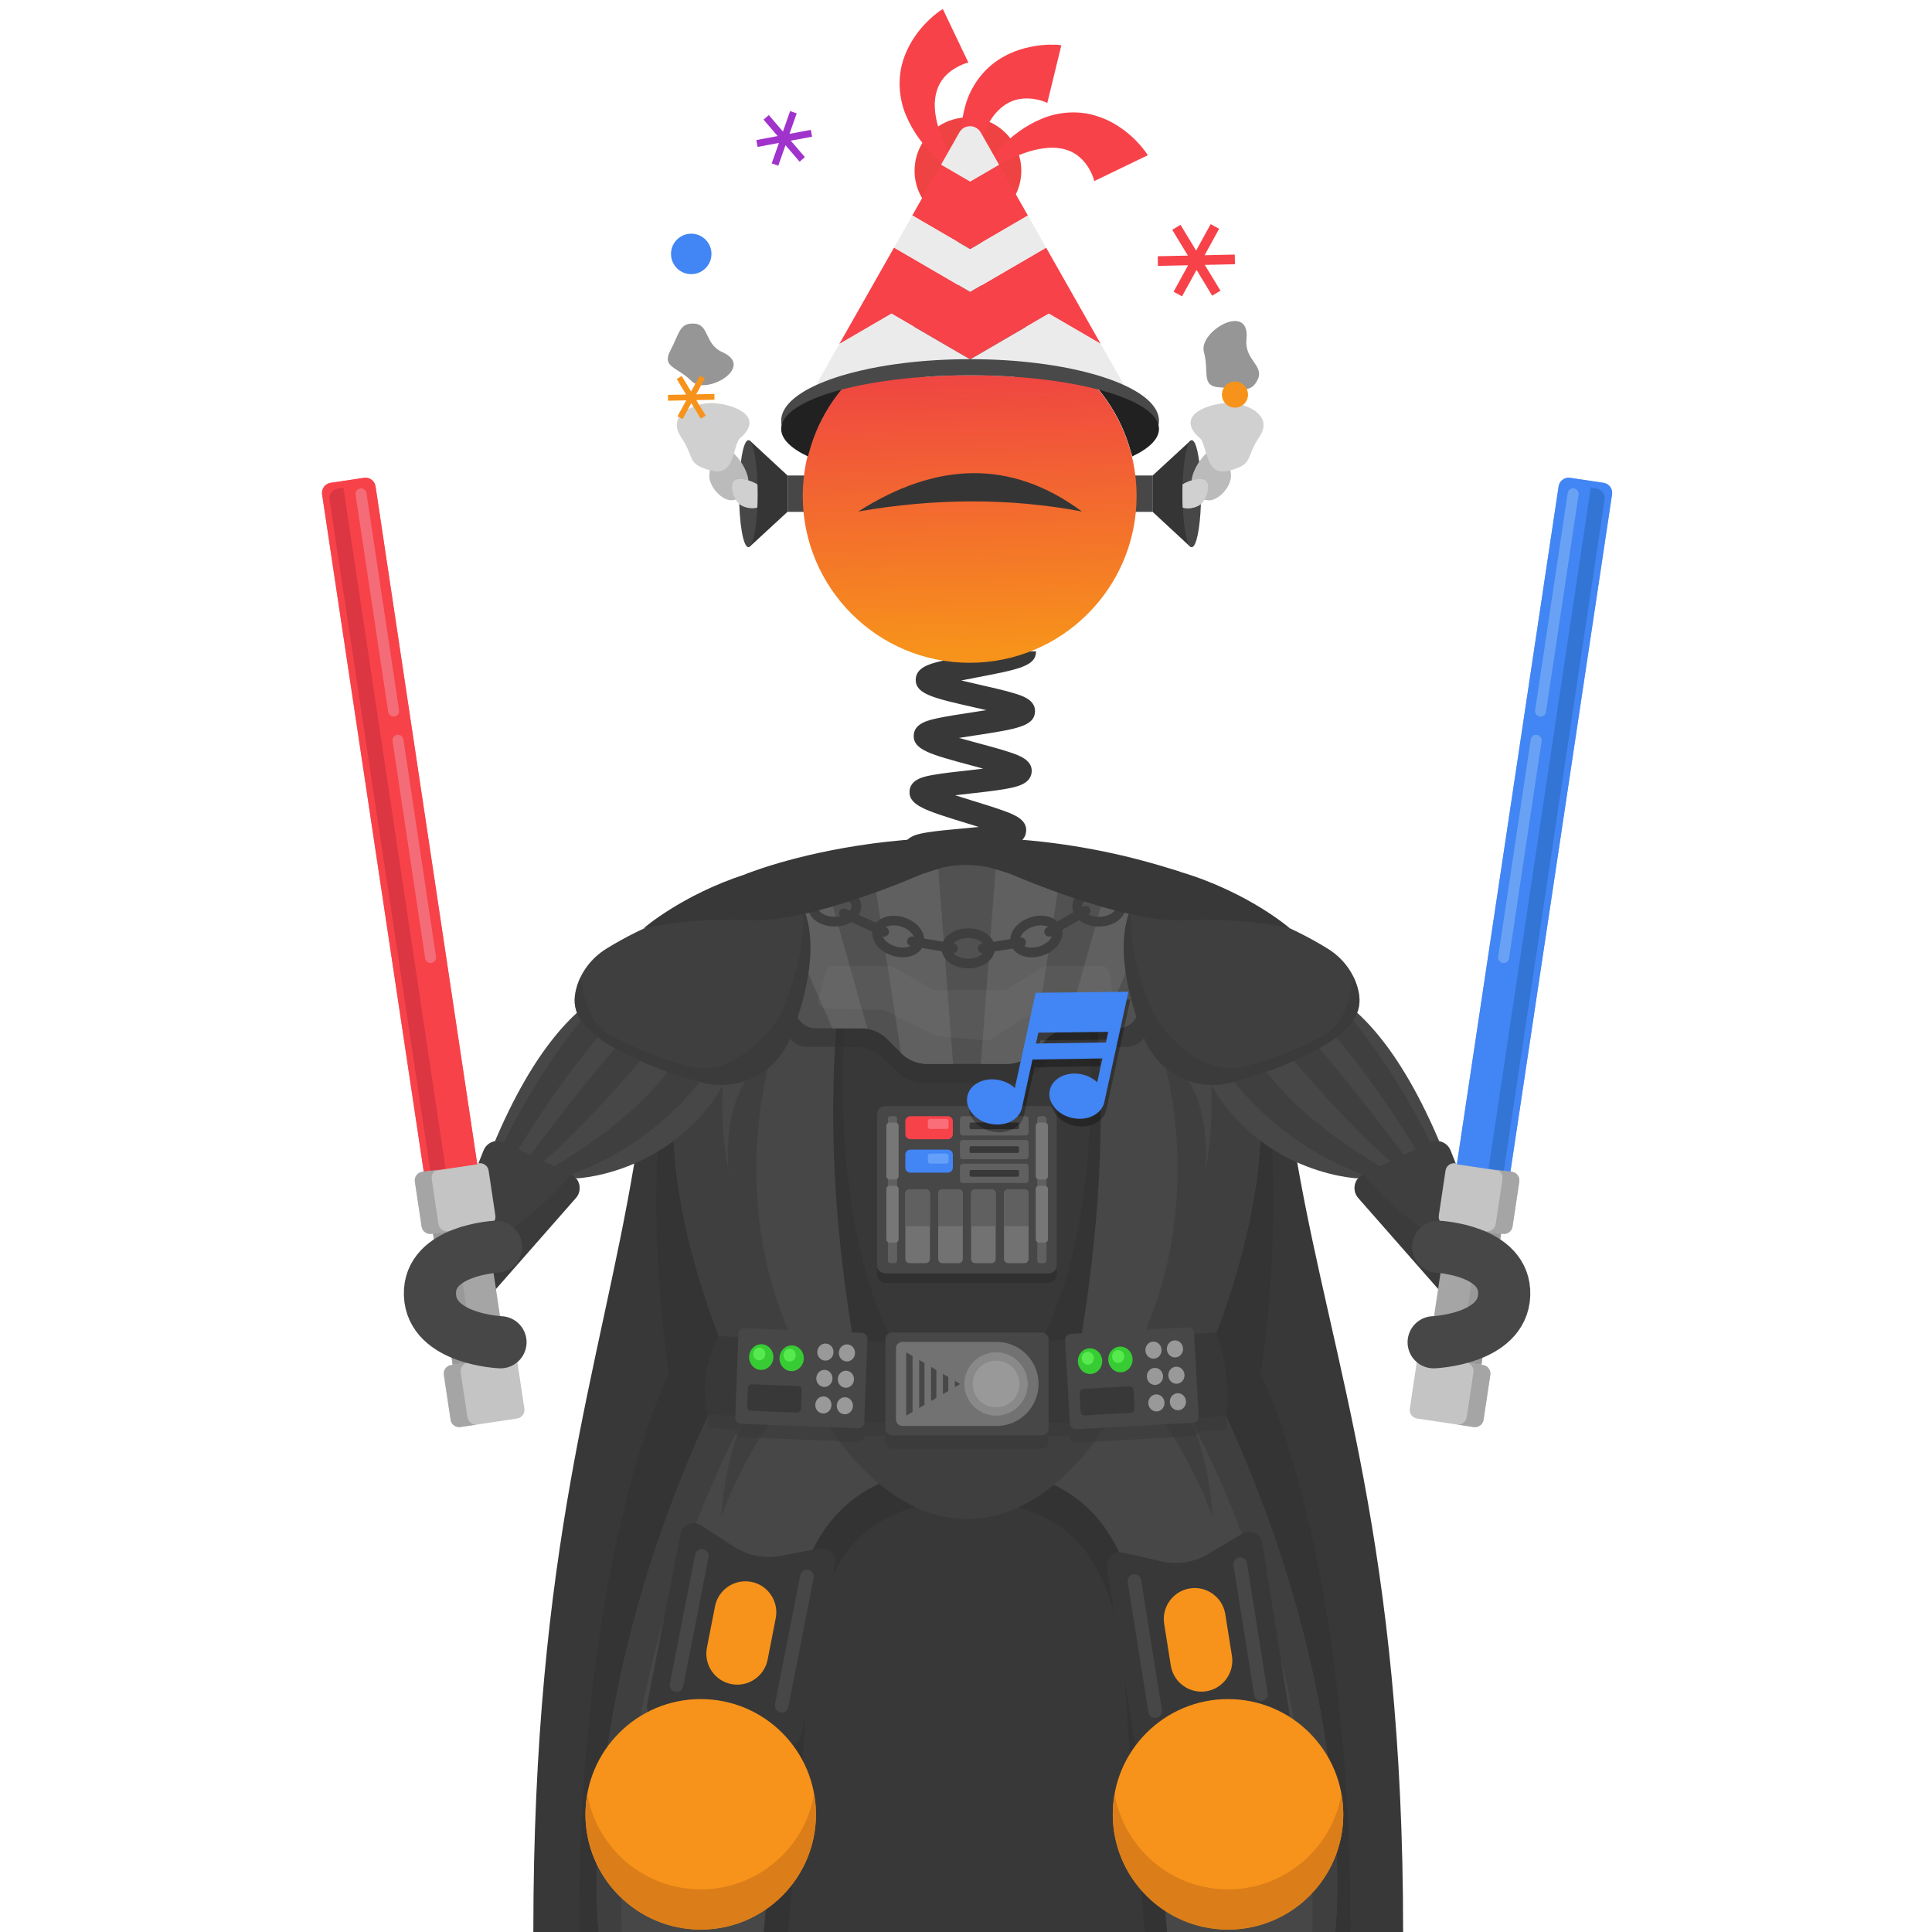 <svg width="1000" height="1000" viewBox="0 0 1000 1000" fill="none" xmlns="http://www.w3.org/2000/svg">
<rect width="1000" height="1000" fill="white"/>



<!-- next -->
<path d="M726.255 1000H276.055C276.055 799.47 310.415 709.01 328.265 602.3C328.955 598.2 329.615 594.08 330.245 589.92C331.305 582.99 332.285 575.96 333.185 568.82C333.925 562.89 334.605 556.88 335.215 550.76C335.405 548.87 335.585 546.96 335.765 545.04C335.795 544.67 335.825 544.3 335.865 543.93C336.445 537.49 336.945 530.92 337.355 524.22C337.645 519.7 337.885 515.11 338.085 510.46C338.085 510.41 338.085 510.35 338.095 510.3C338.175 508.34 338.245 506.37 338.315 504.39C338.595 496.27 338.745 487.92 338.755 479.33V478.57C339.065 478.77 339.375 478.97 339.675 479.17C352.285 487.36 364.135 493.39 375.225 497.64C378.935 499.08 382.565 500.31 386.115 501.35C386.125 501.36 386.125 501.36 386.135 501.35C387.705 501.83 389.255 502.25 390.785 502.64C390.885 502.67 390.985 502.69 391.075 502.71C394.865 503.67 398.545 504.42 402.125 504.97C402.895 505.09 403.665 505.2 404.415 505.29C406.625 505.6 408.795 505.82 410.925 505.97C412.995 506.13 415.025 506.21 417.015 506.24C417.355 506.25 417.695 506.25 418.025 506.25H418.035C418.515 506.25 418.985 506.25 419.455 506.24C420.895 506.23 422.315 506.18 423.705 506.1C429.785 505.77 435.495 504.88 440.835 503.57C447.445 501.96 453.485 499.71 458.975 497.06C468.185 492.64 475.815 487.15 481.885 481.8C484.005 479.94 485.945 478.09 487.675 476.31C488.675 475.29 489.605 474.3 490.465 473.35C490.985 472.79 491.475 472.23 491.945 471.7C496.935 465.97 499.495 461.77 499.655 461.51C499.805 461.75 501.875 465.14 505.895 469.97C506.325 470.49 506.785 471.03 507.275 471.59C507.815 472.22 508.405 472.88 509.015 473.55C509.275 473.83 509.535 474.12 509.815 474.41C510.855 475.54 511.985 476.7 513.205 477.89C516.965 481.57 521.515 485.49 526.865 489.21C531.325 492.3 536.335 495.26 541.905 497.81C547.405 500.33 553.455 502.46 560.055 503.95C565.425 505.16 571.165 505.95 577.265 506.17C578.665 506.24 580.085 506.26 581.535 506.24C582.055 506.25 582.575 506.24 583.095 506.23C583.375 506.22 583.655 506.21 583.935 506.2C585.975 506.15 588.045 506.02 590.165 505.83C592.235 505.65 594.335 505.4 596.485 505.07C597.165 504.98 597.845 504.87 598.525 504.76C602.135 504.15 605.855 503.36 609.665 502.34C609.675 502.34 609.695 502.34 609.705 502.33C611.325 501.9 612.965 501.44 614.625 500.92C614.635 500.93 614.635 500.92 614.645 500.92C618.125 499.85 621.695 498.61 625.335 497.16C636.155 492.9 647.685 486.96 659.925 478.98C660.135 478.85 660.345 478.71 660.555 478.57V479.08C660.565 487.55 660.715 495.78 660.995 503.8C661.055 505.66 661.135 507.51 661.215 509.34C661.225 509.75 661.245 510.16 661.265 510.57C661.455 514.87 661.685 519.12 661.955 523.31C662.355 529.56 662.835 535.69 663.375 541.71C663.505 543.04 663.625 544.36 663.755 545.67C663.945 547.6 664.135 549.52 664.335 551.42C664.895 556.69 665.505 561.89 666.165 567.02C667.115 574.4 668.155 581.65 669.295 588.8C669.975 593.13 670.695 597.42 671.435 601.69C690.105 708.66 726.255 799.09 726.255 1000Z" fill="#383838"/>
<path opacity="0.5" d="M699.092 1000H639.742C638.682 995.05 637.372 988.96 635.902 982.13C631.152 960.021 624.712 930.13 619.412 905.61C614.132 881.22 609.962 862.15 609.682 861.35C609.152 859.87 592.632 806.43 580.752 768.29C578.002 759.45 575.502 751.441 573.512 745.081C572.812 742.861 572.172 740.84 571.612 739.06C571.602 739.02 571.592 738.98 571.572 738.94C571.232 737.84 570.912 736.84 570.632 735.94C570.122 734.36 569.712 733.08 569.412 732.16C569.112 731.26 568.922 730.69 568.842 730.49C568.712 730.16 568.712 729.37 568.822 728.19C568.852 727.88 568.882 727.551 568.932 727.201C569.192 725.031 569.702 721.961 570.392 718.341C570.622 717.121 570.872 715.83 571.142 714.49C571.142 714.49 571.142 714.48 571.142 714.47C572.472 707.86 574.172 700.06 575.822 692.72C575.912 692.29 576.012 691.87 576.112 691.451C576.282 690.671 576.452 689.901 576.632 689.141C577.792 684.021 578.892 679.271 579.772 675.521C580.632 671.851 581.282 669.13 581.562 667.92C581.672 667.47 581.732 667.23 581.732 667.23L598.542 572.48L607.322 573.271L617.032 574.141L621.522 574.54L627.132 575.05H627.182L636.952 575.93L644.072 576.57L652.572 577.331L655.382 577.581L657.012 577.73C657.012 577.73 657.072 578.22 657.172 579.18C657.432 581.57 657.942 586.861 658.362 594.641C659.572 616.631 660.142 658.52 652.562 711.12C652.562 711.12 699.092 801.89 699.092 1000Z" fill="#303030"/>
<path opacity="0.5" d="M299.68 1000H359.03C366.96 963.07 388.43 863.21 389.09 861.35C389.9 859.07 428.5 734.06 429.93 730.49C431.37 726.92 417.04 667.23 417.04 667.23L400.23 572.48L341.76 577.73C341.76 577.73 334.87 632.46 346.21 711.12C346.21 711.12 299.68 801.89 299.68 1000Z" fill="#303030"/>
<path d="M668 1000H592.457L584.942 910.478C581.424 868.592 584.403 807.51 540.686 785.347C530.148 780.006 516.887 776.927 500.169 776.927C484.009 776.927 471.075 779.802 460.714 784.828C415.883 806.527 418.951 868.258 415.406 910.478L407.891 1000H335C335 1000 348.774 851.047 391.589 752.085C392.765 749.359 393.967 746.679 395.187 744.036C397.662 738.685 400.226 733.502 402.887 728.531C403.453 727.465 404.028 726.417 404.611 725.369C405.584 723.598 406.574 721.855 407.582 720.148C407.944 719.527 408.298 718.924 408.669 718.312C409.306 717.237 409.96 716.179 410.614 715.132C410.888 714.687 411.162 714.241 411.445 713.806V713.796C412.09 712.786 412.736 711.784 413.39 710.801C414.566 709.011 415.759 707.268 416.961 705.571C418.04 704.06 419.127 702.585 420.224 701.148C422.089 698.7 423.999 696.354 425.944 694.128C426.324 693.683 426.704 693.247 427.093 692.821C427.19 692.719 427.278 692.607 427.376 692.505C433.166 686.051 438.533 680.58 443.519 675.962C449.468 670.445 454.861 666.151 459.75 662.887C461.156 661.951 462.508 661.098 463.826 660.328C464.064 660.189 464.294 660.059 464.524 659.929C465.974 659.104 467.38 658.371 468.732 657.731C468.962 657.62 469.201 657.509 469.431 657.407C470.553 656.897 471.641 656.452 472.693 656.062C476.945 654.504 480.667 653.902 483.938 654.013C485.282 654.069 486.555 654.235 487.748 654.514C492.319 655.561 495.793 658.139 498.437 661.274C498.622 661.496 498.808 661.728 498.994 661.96C499.409 662.488 499.798 663.036 500.169 663.583C500.947 662.424 501.823 661.302 502.804 660.263C505.615 657.277 509.284 654.949 514.049 654.235C515.128 654.069 516.268 653.985 517.471 654.004C517.603 654.004 517.727 654.013 517.86 654.013C521.148 654.106 524.879 654.903 529.105 656.628C530.095 657.027 531.121 657.49 532.173 658C532.402 658.112 532.641 658.223 532.88 658.343C534.232 659.03 535.629 659.799 537.079 660.662C537.318 660.801 537.548 660.94 537.786 661.088C539.165 661.932 540.589 662.859 542.048 663.879C546.91 667.255 552.258 671.632 558.137 677.186C562.629 681.424 567.438 686.357 572.565 692.06C572.795 692.311 573.025 692.561 573.255 692.821C573.874 693.507 574.493 694.212 575.103 694.926C577.039 697.188 578.948 699.562 580.814 702.047C582.007 703.624 583.183 705.237 584.341 706.897C585.199 708.121 586.047 709.373 586.887 710.643C587.612 711.728 588.328 712.823 589.035 713.945C589.203 714.204 589.371 714.464 589.531 714.724V714.733C590.503 716.263 591.458 717.83 592.404 719.416C593.314 720.937 594.216 722.485 595.1 724.062C595.975 725.61 596.842 727.177 597.699 728.763C598.583 730.404 599.45 732.064 600.316 733.743C602.482 737.962 604.595 742.32 606.637 746.799C607.574 748.839 608.503 750.907 609.404 752.994C652.573 851.956 668 1000 668 1000Z" fill="#333333"/>
<path d="M689.514 1000H604.064L595.564 903.46C591.584 858.29 594.954 792.42 545.504 768.52C533.584 762.76 518.584 759.44 499.674 759.44C481.394 759.44 466.764 762.54 455.044 767.96C404.334 791.36 407.804 857.93 403.794 903.46L395.294 1000H312.844C312.844 1000 328.424 839.37 376.854 732.65C378.184 729.71 379.544 726.82 380.924 723.97C383.724 718.2 386.624 712.61 389.634 707.25C390.274 706.1 390.924 704.97 391.584 703.84C392.684 701.93 393.804 700.05 394.944 698.21C395.354 697.54 395.754 696.89 396.174 696.23C396.894 695.07 397.634 693.93 398.374 692.8C398.684 692.32 398.994 691.84 399.314 691.37V691.36C400.044 690.27 400.774 689.19 401.514 688.13C402.844 686.2 404.194 684.32 405.554 682.49C406.774 680.86 408.004 679.27 409.244 677.72C411.354 675.08 413.514 672.55 415.714 670.15C416.144 669.67 416.574 669.2 417.014 668.74C417.124 668.63 417.224 668.51 417.334 668.4C423.884 661.44 429.954 655.54 435.594 650.56C442.324 644.61 448.424 639.98 453.954 636.46C455.544 635.45 457.074 634.53 458.564 633.7C458.834 633.55 459.094 633.41 459.354 633.27C460.994 632.38 462.584 631.59 464.114 630.9C464.374 630.78 464.644 630.66 464.904 630.55C466.174 630 467.404 629.52 468.594 629.1C473.404 627.42 477.614 626.77 481.314 626.89C482.834 626.95 484.274 627.13 485.624 627.43C490.794 628.56 494.724 631.34 497.714 634.72C497.924 634.96 498.134 635.21 498.344 635.46C498.814 636.03 499.254 636.62 499.674 637.21C500.554 635.96 501.544 634.75 502.654 633.63C505.834 630.41 509.984 627.9 515.374 627.13C516.594 626.95 517.884 626.86 519.244 626.88C519.394 626.88 519.534 626.89 519.684 626.89C523.404 626.99 527.624 627.85 532.404 629.71C533.524 630.14 534.684 630.64 535.874 631.19C536.134 631.31 536.404 631.43 536.674 631.56C538.204 632.3 539.784 633.13 541.424 634.06C541.694 634.21 541.954 634.36 542.224 634.52C543.784 635.43 545.394 636.43 547.044 637.53C552.544 641.17 558.594 645.89 565.244 651.88C570.324 656.45 575.764 661.77 581.564 667.92C581.824 668.19 582.084 668.46 582.344 668.74C583.044 669.48 583.744 670.24 584.434 671.01C586.624 673.45 588.784 676.01 590.894 678.69C592.244 680.39 593.574 682.13 594.884 683.92C595.854 685.24 596.814 686.59 597.764 687.96C598.584 689.13 599.394 690.31 600.194 691.52C600.384 691.8 600.574 692.08 600.754 692.36V692.37C601.854 694.02 602.934 695.71 604.004 697.42C605.034 699.06 606.054 700.73 607.054 702.43C608.044 704.1 609.024 705.79 609.994 707.5C610.994 709.27 611.974 711.06 612.954 712.87C615.404 717.42 617.794 722.12 620.104 726.95C621.164 729.15 622.214 731.38 623.234 733.63C672.064 840.35 689.514 1000 689.514 1000Z" fill="#474747"/>
<path d="M508.25 627.51C505.74 621.58 511.98 616.81 516.11 613.65C520.26 610.48 525.88 606.73 531.32 603.11C533.27 601.81 535.52 600.31 537.76 598.79C534.61 599.33 531.4 599.93 528.67 600.44C522.55 601.58 516.23 602.76 511.38 603.35C506.45 603.96 498.99 604.87 496.71 599.07C493.93 591.93 501.69 587.01 520.43 575.14C522.45 573.86 524.79 572.38 527.1 570.88C523.78 571.35 520.38 571.87 517.5 572.32C511.1 573.31 505.05 574.25 500.21 574.7C495.27 575.16 487.79 575.85 485.73 569.94C483.57 563.87 490.16 559.45 494.52 556.53C498.91 553.59 504.81 550.17 510.51 546.87C512.65 545.63 515.16 544.18 517.61 542.72C514.07 543.02 510.41 543.39 507.32 543.7C500.91 544.35 494.85 544.96 490.03 545.15C485.08 545.35 477.6 545.64 475.89 539.6C473.71 532.08 482.74 527.71 502.52 518.13C504.91 516.97 507.73 515.61 510.47 514.24C506.6 514.16 502.48 514.16 499.08 514.15C492.65 514.14 486.58 514.14 481.79 513.84C476.83 513.53 469.35 513.07 468.34 506.82C467.03 499.05 476.51 495.95 497.29 489.15C500.07 488.24 503.4 487.15 506.56 486.06C502.82 485.37 498.81 484.72 495.5 484.17C489.27 483.15 482.84 482.09 478 480.98C473.03 479.84 465.52 478.11 465.61 471.63C465.61 465.24 473.15 463.56 478.13 462.46C483.01 461.38 489.48 460.36 495.75 459.39C498.71 458.93 502.23 458.38 505.6 457.8C502.62 456.88 499.56 455.98 496.96 455.22C490.7 453.38 484.23 451.48 479.34 449.7C474.45 447.91 467.07 445.21 467.75 438.79C468.37 432.63 475.75 431.5 480.64 430.74C485.44 430 491.52 429.45 497.96 428.86C500.57 428.62 503.6 428.34 506.61 428.03C504.4 427.34 502.22 426.67 500.3 426.08C478.95 419.53 470.12 416.82 470.8 409.23C471.42 403.1 478.67 401.85 483.46 401.01C488.19 400.19 494.2 399.52 500.56 398.81C503.09 398.53 506.01 398.2 508.92 397.85C506.81 397.27 504.73 396.71 502.89 396.22C481.44 390.46 472.56 388.07 472.95 380.49C473.3 374.33 480.56 372.77 485.36 371.73C490.1 370.71 496.13 369.79 502.52 368.81C504.94 368.44 507.72 368.02 510.51 367.56C508.37 367.06 506.26 366.58 504.39 366.16C482.8 361.26 473.87 359.23 473.97 351.68C474.14 345.48 481.34 343.64 486.1 342.42C490.83 341.21 497.13 340.01 503.22 338.84C511.29 337.3 523.48 334.97 525.91 333.42C525.47 333.7 524.22 334.98 524.22 337.13H536.26C536.26 344.78 527.25 346.5 505.48 350.66C503.08 351.12 500.3 351.65 497.54 352.21C500.82 353 504.2 353.77 507.06 354.42C513.37 355.85 519.33 357.21 523.99 358.57C528.73 359.96 535.9 362.05 535.72 368.25C535.42 375.96 526.32 377.35 504.34 380.71C501.94 381.08 499.15 381.5 496.39 381.95C499.7 382.89 503.13 383.81 506.02 384.59C512.25 386.26 518.13 387.84 522.71 389.38C527.38 390.95 534.45 393.32 534 399.52C533.5 406.02 525.67 407.42 520.5 408.34C515.27 409.28 508.47 410.04 501.89 410.77C499.62 411.02 497.01 411.31 494.39 411.63C497.63 412.68 500.98 413.71 503.82 414.58C509.95 416.46 515.74 418.24 520.23 419.92C524.82 421.64 531.75 424.24 531.12 430.37C530.33 437.99 521.17 438.82 499.04 440.85C497.13 441.02 494.98 441.22 492.78 441.44C495.41 442.24 498.04 443.01 500.33 443.68C506.3 445.43 512.46 447.24 517.07 448.91C521.71 450.59 528.71 453.12 528.28 459.23C527.79 466.57 518.95 467.95 497.59 471.29C496.57 471.45 495.47 471.62 494.34 471.8C495.42 471.98 496.45 472.15 497.43 472.31C518.74 475.81 527.56 477.25 528.14 484.52C528.64 491.56 521.12 494.02 501.01 500.6C499.57 501.07 497.99 501.59 496.36 502.13C497.3 502.13 498.22 502.13 499.08 502.13C521.3 502.16 530.49 502.17 532.22 509.45C533.87 516.34 526.76 519.78 507.76 528.98C505.72 529.97 503.41 531.09 501.07 532.24C502.84 532.07 504.56 531.9 506.11 531.74C528.22 529.51 537.37 528.58 539.7 535.78C541.63 541.56 535.45 545.66 531.37 548.36C527.35 551.02 522.1 554.07 516.53 557.29C514.41 558.52 511.98 559.93 509.55 561.36C511.69 561.04 513.78 560.72 515.64 560.43C537.55 557.04 546.61 555.63 549.27 562.72C551.45 568.47 545.41 572.84 541.42 575.73C537.48 578.58 532.32 581.85 526.85 585.31C524.7 586.67 522.22 588.24 519.76 589.84C522.11 589.42 524.42 588.99 526.45 588.61C548.13 584.57 557.1 582.9 559.96 589.9C562.31 595.64 556.35 600.17 552.4 603.16C548.51 606.12 543.16 609.68 537.98 613.12C531.16 617.66 520.85 624.53 519.21 626.89C519.51 626.46 520.16 624.79 519.32 622.81L508.25 627.51Z" fill="#383838"/>
<path d="M500.534 732.951C580.094 732.951 644.584 668.461 644.584 588.901C644.584 509.341 580.094 444.851 500.534 444.851C420.974 444.851 356.484 509.341 356.484 588.901C356.484 668.451 420.984 732.951 500.534 732.951Z" fill="#474747"/>
<path d="M500.531 716.28C570.891 716.28 627.921 659.25 627.921 588.89C627.921 518.54 570.891 461.5 500.531 461.5C430.181 461.5 373.141 518.53 373.141 588.89C373.151 659.25 430.181 716.28 500.531 716.28Z" fill="#383838"/>
<path d="M602.392 690.741C658.642 634.481 658.642 543.281 602.392 487.021C546.142 430.771 454.932 430.771 398.672 487.021C342.412 543.281 342.412 634.481 398.672 690.741C454.932 746.991 546.142 746.991 602.392 690.741Z" stroke="#474747" stroke-width="14.819" stroke-miterlimit="10" stroke-linecap="round" stroke-dasharray="45.27 45.27"/>
<path d="M617.951 588.851C617.951 653.721 565.361 706.311 500.491 706.311C435.621 706.311 383.031 653.721 383.031 588.851C383.031 538.911 414.201 496.241 458.161 479.261C471.291 474.171 485.571 471.391 500.491 471.391C515.411 471.391 529.691 474.171 542.821 479.261C586.781 496.241 617.951 538.911 617.951 588.851Z" fill="#383838"/>
<path opacity="0.5" d="M563.026 524.9C563.026 524.9 575.816 647.36 527.266 713.28L563.026 711.77L578.736 703.91L588.126 631.16L581.616 565.12L573.016 522.8L563.026 524.9Z" fill="#303030"/>
<path opacity="0.5" d="M437.795 524.9C437.795 524.9 425.005 647.36 473.555 713.28L437.795 711.77L422.085 703.91L412.695 631.16L419.205 565.12L427.805 522.8L437.795 524.9Z" fill="#303030"/>
<path d="M458.319 664H542.669C545.079 664 547.039 662.04 547.039 659.63V576.86C547.039 574.45 545.079 572.49 542.669 572.49H458.319C455.909 572.49 453.949 574.45 453.949 576.86V659.63C453.949 662.04 455.909 664 458.319 664Z" fill="#303030"/>
<path d="M458.209 659.09H542.789C545.139 659.09 547.039 657.19 547.039 654.84V576.74C547.039 574.39 545.139 572.49 542.789 572.49H458.199C455.849 572.49 453.949 574.39 453.949 576.74V654.84C453.949 657.18 455.859 659.09 458.209 659.09Z" fill="#474747"/>
<path d="M471.205 589.65H490.585C492.025 589.65 493.195 588.48 493.195 587.04V580.35C493.195 578.91 492.025 577.74 490.585 577.74H471.205C469.765 577.74 468.595 578.91 468.595 580.35V587.04C468.585 588.48 469.755 589.65 471.205 589.65Z" fill="#F74249"/>
<path d="M481.397 584.35H489.837C490.467 584.35 490.977 583.84 490.977 583.21V580.3C490.977 579.67 490.467 579.16 489.837 579.16H481.397C480.767 579.16 480.257 579.67 480.257 580.3V583.21C480.267 583.84 480.777 584.35 481.397 584.35Z" fill="#F96E79"/>
<path d="M471.205 606.96H490.585C492.025 606.96 493.195 605.79 493.195 604.35V597.66C493.195 596.22 492.025 595.05 490.585 595.05H471.205C469.765 595.05 468.595 596.22 468.595 597.66V604.35C468.585 605.79 469.755 606.96 471.205 606.96Z" fill="#4285F4"/>
<path d="M532.406 586.27V579.18C532.406 578.39 531.766 577.74 530.966 577.74H498.316C497.526 577.74 496.876 578.38 496.876 579.18V586.27C496.876 587.06 497.516 587.71 498.316 587.71H530.966C531.756 587.71 532.406 587.06 532.406 586.27Z" fill="#606060"/>
<path d="M527.438 583.74V581.71C527.438 581.31 527.117 580.99 526.717 580.99H502.567C502.167 580.99 501.847 581.31 501.847 581.71V583.74C501.847 584.14 502.167 584.46 502.567 584.46H526.717C527.117 584.46 527.438 584.14 527.438 583.74Z" fill="#383838"/>
<path d="M532.406 598.57V591.48C532.406 590.69 531.766 590.04 530.966 590.04H498.316C497.526 590.04 496.876 590.68 496.876 591.48V598.57C496.876 599.36 497.516 600.01 498.316 600.01H530.966C531.756 600.01 532.406 599.37 532.406 598.57Z" fill="#606060"/>
<path d="M527.438 596.04V594.01C527.438 593.61 527.117 593.29 526.717 593.29H502.567C502.167 593.29 501.847 593.61 501.847 594.01V596.04C501.847 596.44 502.167 596.76 502.567 596.76H526.717C527.117 596.76 527.438 596.44 527.438 596.04Z" fill="#383838"/>
<path d="M532.406 610.881V603.791C532.406 603.001 531.766 602.351 530.966 602.351H498.316C497.526 602.351 496.876 602.991 496.876 603.791V610.881C496.876 611.671 497.516 612.321 498.316 612.321H530.966C531.756 612.321 532.406 611.671 532.406 610.881Z" fill="#606060"/>
<path d="M527.438 608.351V606.321C527.438 605.921 527.117 605.601 526.717 605.601H502.567C502.167 605.601 501.847 605.921 501.847 606.321V608.351C501.847 608.751 502.167 609.071 502.567 609.071H526.717C527.117 609.071 527.438 608.751 527.438 608.351Z" fill="#383838"/>
<path d="M519.678 617.72V651.71C519.678 652.87 520.628 653.81 521.788 653.81H530.298C531.458 653.81 532.398 652.87 532.398 651.71V617.72C532.398 616.56 531.458 615.62 530.298 615.62H521.788C520.638 615.62 519.678 616.56 519.678 617.72Z" fill="#727272"/>
<path d="M502.647 617.72V651.71C502.647 652.87 503.587 653.81 504.757 653.81H513.267C514.427 653.81 515.367 652.87 515.367 651.71V617.72C515.367 616.56 514.427 615.62 513.267 615.62H504.757C503.597 615.62 502.647 616.56 502.647 617.72Z" fill="#727272"/>
<path d="M485.616 617.72V651.71C485.616 652.87 486.556 653.81 487.716 653.81H496.226C497.396 653.81 498.336 652.87 498.336 651.71V617.72C498.336 616.56 497.396 615.62 496.226 615.62H487.716C486.556 615.62 485.616 616.56 485.616 617.72Z" fill="#727272"/>
<path d="M468.6 617.72V651.71C468.6 652.87 469.54 653.81 470.7 653.81H479.21C480.37 653.81 481.32 652.87 481.32 651.71V617.72C481.32 616.56 480.37 615.62 479.21 615.62H470.7C469.53 615.62 468.6 616.56 468.6 617.72Z" fill="#727272"/>
<path d="M519.678 617.72V634.72H532.398V617.72C532.398 616.56 531.458 615.62 530.298 615.62H521.788C520.638 615.62 519.678 616.56 519.678 617.72Z" fill="#606060"/>
<path d="M502.647 617.72V634.72H515.367V617.72C515.367 616.56 514.427 615.62 513.267 615.62H504.757C503.597 615.62 502.647 616.56 502.647 617.72Z" fill="#606060"/>
<path d="M485.616 617.72V634.72H498.336V617.72C498.336 616.56 497.396 615.62 496.226 615.62H487.716C486.556 615.62 485.616 616.56 485.616 617.72Z" fill="#606060"/>
<path d="M468.6 617.72V634.72H481.32V617.72C481.32 616.56 480.37 615.62 479.21 615.62H470.7C469.53 615.62 468.6 616.56 468.6 617.72Z" fill="#606060"/>
<path d="M460.858 653.82H463.038C463.748 653.82 464.328 653.241 464.328 652.531V579.021C464.328 578.311 463.748 577.73 463.038 577.73H460.858C460.148 577.73 459.568 578.311 459.568 579.021V652.531C459.568 653.241 460.148 653.82 460.858 653.82Z" fill="#606060"/>
<path d="M460.477 610.47H463.407C464.347 610.47 465.117 609.7 465.117 608.76V582.76C465.117 581.82 464.347 581.05 463.407 581.05H460.477C459.537 581.05 458.767 581.82 458.767 582.76V608.76C458.767 609.71 459.537 610.47 460.477 610.47Z" fill="#777777"/>
<path d="M460.477 643.17H463.407C464.347 643.17 465.117 642.4 465.117 641.46V615.46C465.117 614.52 464.347 613.75 463.407 613.75H460.477C459.537 613.75 458.767 614.52 458.767 615.46V641.46C458.767 642.41 459.537 643.17 460.477 643.17Z" fill="#777777"/>
<path d="M538.178 653.82H540.358C541.068 653.82 541.648 653.241 541.648 652.531V579.021C541.648 578.311 541.068 577.73 540.358 577.73H538.178C537.468 577.73 536.888 578.311 536.888 579.021V652.531C536.888 653.241 537.458 653.82 538.178 653.82Z" fill="#606060"/>
<path d="M537.797 610.47H540.727C541.667 610.47 542.438 609.7 542.438 608.76V582.76C542.438 581.82 541.667 581.05 540.727 581.05H537.797C536.857 581.05 536.087 581.82 536.087 582.76V608.76C536.087 609.71 536.857 610.47 537.797 610.47Z" fill="#777777"/>
<path d="M537.797 643.17H540.727C541.667 643.17 542.438 642.4 542.438 641.46V615.46C542.438 614.52 541.667 613.75 540.727 613.75H537.797C536.857 613.75 536.087 614.52 536.087 615.46V641.46C536.087 642.41 536.857 643.17 537.797 643.17Z" fill="#777777"/>
<path d="M481.397 602.291H489.837C490.467 602.291 490.977 601.781 490.977 601.151V598.241C490.977 597.611 490.467 597.101 489.837 597.101H481.397C480.767 597.101 480.257 597.611 480.257 598.241V601.151C480.267 601.781 480.777 602.291 481.397 602.291Z" fill="#64A0F9"/>
<path d="M576.802 730.5C576.802 730.5 547.642 786.25 500.652 786.25C453.662 786.25 424.172 730.5 424.172 730.5H576.802Z" fill="#3F3F3F"/>
<path d="M691.105 1000H679.255C679.255 799.6 555.305 716.28 555.305 716.28C567.865 650.97 573.075 587.28 567.585 525.96L590.565 478.95L593.125 473.7C707.055 527.33 622.235 707.51 622.235 707.51C706.135 872.29 691.105 1000 691.105 1000Z" fill="#474747"/>
<path d="M691.104 1000H679.254C681.884 867.9 632.424 764.43 614.944 732.12C626.284 754.92 627.464 783.9 627.684 784.95C608.544 734.84 581.734 711.13 581.734 711.13C628.864 629.72 601.784 546.93 601.784 546.93C629.584 561.62 623.724 607.34 623.724 607.34C638.444 527.32 602.074 488.88 590.564 478.96L593.124 473.71C707.054 527.34 622.234 707.52 622.234 707.52C706.134 872.29 691.104 1000 691.104 1000Z" fill="#3F3F3F"/>
<path d="M309.882 1000H321.322C321.322 799.6 445.682 716.28 445.682 716.28C433.122 650.97 427.912 587.28 433.402 525.96L410.422 478.95L407.862 473.7C293.932 527.33 378.752 707.51 378.752 707.51C294.852 872.29 309.882 1000 309.882 1000Z" fill="#474747"/>
<path d="M309.882 1000H321.732C319.102 867.9 368.562 764.43 386.042 732.12C374.702 754.92 373.522 783.9 373.302 784.95C392.442 734.84 419.252 711.13 419.252 711.13C372.122 629.72 399.202 546.93 399.202 546.93C371.402 561.62 377.262 607.34 377.262 607.34C362.542 527.32 398.912 488.88 410.422 478.96L407.862 473.71C293.932 527.34 378.752 707.52 378.752 707.52C294.852 872.29 309.882 1000 309.882 1000Z" fill="#3F3F3F"/>
<path opacity="0.5" d="M629.623 696.69C625.773 696.96 621.913 697.2 618.063 697.45L618.033 696.85C617.943 695.19 616.513 693.91 614.853 694.01L554.163 697.39C552.503 697.48 551.223 698.91 551.323 700.57V700.61C548.463 700.7 545.593 700.77 542.733 700.85V700.22C542.733 698.28 541.153 696.7 539.213 696.7H461.793C459.853 696.7 458.273 698.28 458.273 700.22V701.41C455.163 701.37 452.063 701.32 448.953 701.27L449.003 699.99C449.063 698.32 447.773 696.92 446.103 696.86L385.363 694.51C383.693 694.45 382.293 695.74 382.233 697.41L382.173 699.08C378.813 698.92 375.463 698.76 372.103 698.59C364.593 711.77 363.103 725.26 366.883 739.03C371.453 739.34 376.023 739.62 380.593 739.9L380.553 740.81C380.493 742.48 381.783 743.88 383.453 743.94L444.193 746.29C445.863 746.35 447.263 745.06 447.323 743.39L447.343 742.93C450.993 743.04 454.633 743.13 458.273 743.22V746.42C458.273 748.36 459.853 749.94 461.793 749.94H539.213C541.153 749.94 542.733 748.36 542.733 746.42V743.59C546.393 743.53 550.053 743.47 553.703 743.39L553.733 743.93C553.823 745.59 555.253 746.87 556.913 746.77L617.603 743.39C619.063 743.31 620.223 742.2 620.423 740.8C625.143 740.54 629.853 740.26 634.563 739.96C636.193 724.36 634.303 710.03 629.623 696.69Z" fill="#383838"/>
<path opacity="0.5" d="M613.281 495.09L592.951 535.86C591.111 539.55 587.231 541.9 582.971 541.9H558.301C557.101 541.9 555.931 542 554.761 542.2H554.751C550.721 542.89 546.971 544.75 544.041 547.57L536.381 554.93C532.601 558.56 527.481 560.6 522.131 560.6H478.851C473.501 560.6 468.371 558.56 464.581 554.92L456.931 547.57C453.991 544.75 450.241 542.89 446.211 542.2C445.051 542 443.871 541.9 442.671 541.9H417.911C413.701 541.9 409.861 539.61 407.991 535.99L387.901 497.05C385.591 492.57 386.841 487.14 390.911 484.01C393.331 482.15 395.761 480.35 398.191 478.61C406.421 472.73 414.691 467.52 422.961 463.05C473.931 435.41 533.641 442.67 578.291 462.11C586.931 465.87 594.991 471.53 603.371 477.32C605.591 478.85 607.801 480.43 610.021 482.06C614.191 485.1 615.541 490.55 613.281 495.09Z" fill="#303030"/>
<path d="M607.502 485.99L588.212 526.26C586.462 529.91 582.782 532.23 578.742 532.23H555.342C554.202 532.23 553.092 532.33 551.982 532.53H551.972C548.152 533.21 544.592 535.05 541.812 537.83L534.542 545.1C530.952 548.69 526.092 550.7 521.022 550.7H479.962C474.882 550.7 470.012 548.68 466.422 545.09L459.162 537.83C456.372 535.04 452.812 533.21 448.992 532.53C447.892 532.33 446.772 532.23 445.632 532.23H422.142C418.152 532.23 414.502 529.97 412.732 526.39L393.672 487.93C391.472 483.5 392.672 478.14 396.532 475.05C398.832 473.21 401.132 471.43 403.442 469.71C411.252 463.9 419.092 458.76 426.942 454.34C475.302 427.04 531.952 434.2 574.312 453.41C582.512 457.13 590.152 462.72 598.112 468.43C600.212 469.94 602.322 471.5 604.422 473.11C608.362 476.13 609.652 481.51 607.502 485.99Z" fill="#515151"/>
<path d="M549.372 449.25L534.642 545.01L534.552 545.1C530.962 548.69 526.092 550.7 521.022 550.7H507.672L515.372 449.25H549.372Z" fill="#606060"/>
<path d="M598.104 468.43L570.134 532.23H555.344C554.204 532.23 553.094 532.33 551.984 532.53L574.304 453.41C582.224 457.71 590.144 462.72 598.104 468.43Z" fill="#606060"/>
<path d="M451.609 449.25L466.339 545.01L466.429 545.1C470.019 548.69 474.889 550.7 479.959 550.7H493.309L485.609 449.25H451.609Z" fill="#606060"/>
<path d="M448.997 532.53C447.897 532.33 446.778 532.23 445.638 532.23H430.848L403.438 469.71C411.247 463.9 419.087 458.76 426.938 454.34L448.997 532.53Z" fill="#606060"/>
<path d="M568.835 458.851C561.105 458.851 555.055 463.401 555.055 469.201C555.055 470.231 555.255 471.221 555.615 472.151L547.255 476.971C544.135 474.021 538.685 473.071 533.145 474.901C529.805 476.001 526.935 477.971 525.075 480.451C523.735 482.231 523.015 484.191 522.915 486.111L514.185 487.471C512.355 483.391 507.285 480.521 501.155 480.521C495.035 480.521 489.975 483.381 488.135 487.451L478.365 485.791C478.205 483.981 477.485 482.141 476.225 480.461C474.365 477.981 471.495 476.011 468.155 474.911C464.815 473.811 461.335 473.691 458.365 474.581C456.335 475.181 454.645 476.241 453.445 477.621L444.525 473.531C445.305 472.221 445.755 470.761 445.755 469.211C445.755 463.411 439.705 458.861 431.975 458.861C424.245 458.861 418.195 463.411 418.195 469.211C418.195 475.011 424.245 479.561 431.975 479.561C435.315 479.561 438.335 478.711 440.695 477.281L451.485 482.221C451.285 484.491 452.015 486.881 453.615 489.021C455.475 491.501 458.345 493.471 461.685 494.571C463.545 495.181 465.445 495.491 467.275 495.491C468.735 495.491 470.155 495.291 471.475 494.901C474.045 494.131 476.065 492.631 477.245 490.671L487.555 492.421C488.525 497.461 494.145 501.221 501.165 501.221C508.175 501.221 513.795 497.471 514.775 492.451L524.235 490.981C526.125 493.861 529.765 495.511 533.985 495.511C535.795 495.511 537.705 495.211 539.625 494.581C546.565 492.301 550.805 486.621 549.715 481.351L558.625 476.211C561.125 478.281 564.745 479.571 568.845 479.571C576.575 479.571 582.625 475.021 582.625 469.221C582.625 463.421 576.565 458.851 568.835 458.851ZM423.175 469.201C423.175 466.301 427.195 463.851 431.955 463.851C436.635 463.851 440.735 466.351 440.735 469.201C440.735 469.981 440.435 470.731 439.905 471.411L437.805 470.451C436.545 469.871 435.065 470.431 434.495 471.681C434.095 472.551 434.245 473.531 434.795 474.241C433.895 474.431 432.945 474.541 431.955 474.541C427.195 474.551 423.175 472.101 423.175 469.201ZM463.235 489.801C460.885 489.031 458.835 487.641 457.595 486.001C457.345 485.661 457.035 485.181 456.795 484.621C457.075 484.721 457.365 484.791 457.655 484.791C458.605 484.791 459.505 484.251 459.925 483.331C460.505 482.081 459.945 480.591 458.695 480.021L458.445 479.911C458.925 479.651 459.405 479.471 459.775 479.361C460.615 479.111 461.555 478.981 462.535 478.981C463.845 478.981 465.235 479.201 466.575 479.651C468.925 480.421 470.975 481.811 472.215 483.451C472.475 483.801 472.795 484.291 473.035 484.871L472.425 484.771C471.055 484.541 469.775 485.451 469.545 486.821C469.335 488.061 470.085 489.241 471.255 489.611C470.815 489.841 470.375 490.001 470.035 490.101C468.055 490.681 465.575 490.581 463.235 489.801ZM501.145 496.201C497.855 496.201 494.915 495.031 493.415 493.341C494.575 493.291 495.575 492.451 495.775 491.271C496.005 489.911 495.095 488.621 493.725 488.391L493.455 488.351C494.985 486.691 497.925 485.511 501.135 485.511C504.385 485.511 507.285 486.651 508.795 488.301L508.215 488.391C506.855 488.601 505.915 489.881 506.125 491.241C506.315 492.471 507.385 493.361 508.595 493.361C508.685 493.361 508.785 493.351 508.875 493.341C507.395 495.021 504.455 496.201 501.145 496.201ZM538.055 489.801C535.085 490.781 532.095 490.651 530.125 489.661C530.775 489.121 531.135 488.261 530.995 487.371C530.785 486.011 529.505 485.071 528.145 485.281L528.095 485.291C528.335 484.531 528.745 483.871 529.075 483.441C530.315 481.791 532.365 480.411 534.715 479.641C536.105 479.181 537.495 478.971 538.785 478.971C540.195 478.971 541.475 479.231 542.495 479.711L541.775 480.121C540.575 480.811 540.165 482.341 540.855 483.531C541.315 484.331 542.155 484.781 543.025 484.781C543.445 484.781 543.875 484.671 544.275 484.451L544.675 484.221C543.945 486.441 541.405 488.701 538.055 489.801ZM568.835 474.551C566.815 474.551 564.935 474.111 563.435 473.381C564.425 472.631 564.735 471.251 564.095 470.151C563.405 468.951 561.875 468.541 560.685 469.231L560.095 469.571C560.085 469.451 560.065 469.321 560.065 469.201C560.065 466.351 564.165 463.851 568.845 463.851C573.525 463.851 577.625 466.351 577.625 469.201C577.615 472.101 573.595 474.551 568.835 474.551Z" fill="#3F3F3F"/>
<path d="M629.62 689.7C634.299 703.05 636.19 717.38 634.549 732.96C546.549 738.54 457.289 738.07 366.859 732.02C363.079 718.25 364.569 704.76 372.079 691.58C458.709 696.13 544.579 695.61 629.62 689.7Z" fill="#383838"/>
<path d="M539.206 742.93H461.786C459.846 742.93 458.266 741.35 458.266 739.41V693.22C458.266 691.28 459.846 689.7 461.786 689.7H539.206C541.146 689.7 542.726 691.28 542.726 693.22V739.41C542.726 741.35 541.156 742.93 539.206 742.93Z" fill="#474747"/>
<path d="M515.796 738.08H467.096C465.256 738.08 463.766 736.59 463.766 734.75V697.88C463.766 696.04 465.256 694.55 467.096 694.55H515.796C527.816 694.55 537.556 704.29 537.556 716.31C537.556 728.33 527.816 738.08 515.796 738.08Z" fill="#727272"/>
<path d="M515.562 732.74C524.614 732.74 531.952 725.402 531.952 716.35C531.952 707.298 524.614 699.96 515.562 699.96C506.51 699.96 499.172 707.298 499.172 716.35C499.172 725.402 506.51 732.74 515.562 732.74Z" fill="#898989"/>
<path d="M515.569 728.45C522.251 728.45 527.669 723.033 527.669 716.35C527.669 709.667 522.251 704.25 515.569 704.25C508.886 704.25 503.469 709.667 503.469 716.35C503.469 723.033 508.886 728.45 515.569 728.45Z" fill="#999999"/>
<path d="M469.047 699.97L472.347 701.91V730.79L469.047 732.73V699.97Z" fill="#474747"/>
<path d="M475.758 703.91L478.508 705.52V727.18L475.758 728.79V703.91Z" fill="#474747"/>
<path d="M481.914 707.521L484.664 709.13V723.57L481.914 725.18V707.521Z" fill="#474747"/>
<path d="M488.062 711.13L490.823 712.74V719.96L488.062 721.57V711.13Z" fill="#474747"/>
<path d="M496.977 716.35L494.227 717.96V714.74L496.977 716.35Z" fill="#474747"/>
<path d="M617.605 736.38L556.915 739.76C555.255 739.85 553.825 738.58 553.735 736.92L551.325 693.57C551.235 691.91 552.505 690.48 554.165 690.39L614.855 687.01C616.515 686.92 617.945 688.19 618.035 689.85L620.445 733.2C620.535 734.87 619.265 736.29 617.605 736.38Z" fill="#474747"/>
<path d="M564.575 711.16C568.043 710.967 570.69 707.837 570.486 704.17C570.281 700.503 567.304 697.687 563.835 697.88C560.367 698.073 557.72 701.202 557.924 704.869C558.129 708.537 561.106 711.353 564.575 711.16Z" fill="#37CC33"/>
<path d="M563.23 706.334C564.972 706.237 566.302 704.665 566.199 702.823C566.097 700.982 564.601 699.567 562.858 699.664C561.116 699.761 559.786 701.333 559.889 703.175C559.991 705.017 561.487 706.431 563.23 706.334Z" fill="#56EA4E"/>
<path d="M580.294 710.289C583.762 710.096 586.409 706.966 586.204 703.299C586 699.632 583.023 696.816 579.554 697.009C576.085 697.202 573.439 700.331 573.643 703.998C573.847 707.666 576.825 710.482 580.294 710.289Z" fill="#37CC33"/>
<path d="M597.285 703.232C599.595 703.104 601.358 701.024 601.223 698.586C601.087 696.149 599.104 694.277 596.793 694.406C594.482 694.534 592.719 696.615 592.855 699.052C592.991 701.49 594.974 703.361 597.285 703.232Z" fill="#999999"/>
<path d="M608.402 702.612C610.712 702.484 612.475 700.403 612.34 697.966C612.204 695.529 610.221 693.657 607.91 693.786C605.6 693.914 603.837 695.994 603.972 698.432C604.108 700.869 606.091 702.741 608.402 702.612Z" fill="#999999"/>
<path d="M598.042 716.843C600.353 716.714 602.116 714.634 601.98 712.197C601.845 709.759 599.862 707.887 597.551 708.016C595.24 708.145 593.477 710.225 593.613 712.662C593.749 715.1 595.732 716.971 598.042 716.843Z" fill="#999999"/>
<path d="M609.16 716.223C611.47 716.094 613.233 714.014 613.098 711.576C612.962 709.139 610.979 707.267 608.668 707.396C606.357 707.525 604.594 709.605 604.73 712.042C604.866 714.48 606.849 716.351 609.16 716.223Z" fill="#999999"/>
<path d="M598.8 730.564C601.111 730.435 602.874 728.355 602.738 725.917C602.602 723.48 600.619 721.608 598.309 721.737C595.998 721.865 594.235 723.946 594.371 726.383C594.506 728.821 596.49 730.692 598.8 730.564Z" fill="#999999"/>
<path d="M609.925 729.944C612.236 729.816 613.999 727.735 613.863 725.298C613.727 722.861 611.744 720.989 609.434 721.118C607.123 721.246 605.36 723.327 605.496 725.764C605.631 728.201 607.615 730.073 609.925 729.944Z" fill="#999999"/>
<path d="M578.941 705.464C580.683 705.367 582.013 703.795 581.91 701.953C581.808 700.111 580.312 698.697 578.569 698.794C576.827 698.891 575.497 700.463 575.6 702.305C575.702 704.147 577.198 705.561 578.941 705.464Z" fill="#56EA4E"/>
<path d="M585.305 731.281L561.505 732.611C560.375 732.671 559.415 731.811 559.355 730.691L558.815 721.041C558.755 719.911 559.615 718.951 560.735 718.891L584.535 717.561C585.665 717.501 586.625 718.361 586.685 719.481L587.225 729.131C587.285 730.251 586.425 731.221 585.305 731.281Z" fill="#383838"/>
<path d="M444.181 739.27L383.441 736.92C381.771 736.86 380.481 735.45 380.541 733.79L382.221 690.4C382.281 688.73 383.691 687.44 385.351 687.5L446.091 689.85C447.761 689.91 449.051 691.32 448.991 692.98L447.311 736.37C447.241 738.04 445.841 739.33 444.181 739.27Z" fill="#474747"/>
<path d="M400.304 702.666C400.446 698.996 397.747 695.912 394.276 695.778C390.804 695.644 387.875 698.511 387.733 702.181C387.591 705.851 390.291 708.935 393.762 709.069C397.234 709.203 400.163 706.337 400.304 702.666Z" fill="#37CC33"/>
<path d="M396.163 700.926C396.234 699.082 394.878 697.534 393.134 697.466C391.39 697.399 389.919 698.839 389.848 700.682C389.776 702.525 391.133 704.074 392.877 704.142C394.621 704.209 396.092 702.769 396.163 700.926Z" fill="#56EA4E"/>
<path d="M416.031 703.279C416.173 699.609 413.474 696.525 410.002 696.391C406.531 696.256 403.602 699.123 403.46 702.793C403.318 706.463 406.017 709.547 409.489 709.681C412.96 709.815 415.889 706.949 416.031 703.279Z" fill="#37CC33"/>
<path d="M431.42 699.997C431.514 697.558 429.716 695.508 427.403 695.419C425.091 695.329 423.14 697.235 423.046 699.674C422.951 702.113 424.75 704.163 427.062 704.253C429.375 704.342 431.326 702.437 431.42 699.997Z" fill="#999999"/>
<path d="M442.553 700.427C442.647 697.988 440.849 695.938 438.536 695.848C436.224 695.759 434.273 697.664 434.178 700.104C434.084 702.543 435.882 704.593 438.195 704.682C440.507 704.772 442.458 702.866 442.553 700.427Z" fill="#999999"/>
<path d="M430.889 713.622C430.983 711.183 429.184 709.133 426.872 709.044C424.56 708.954 422.609 710.86 422.514 713.299C422.42 715.738 424.218 717.788 426.531 717.878C428.843 717.967 430.794 716.062 430.889 713.622Z" fill="#999999"/>
<path d="M442.021 714.052C442.116 711.613 440.317 709.563 438.005 709.473C435.692 709.384 433.741 711.289 433.647 713.729C433.553 716.168 435.351 718.218 437.664 718.307C439.976 718.397 441.927 716.491 442.021 714.052Z" fill="#999999"/>
<path d="M430.365 727.358C430.459 724.918 428.661 722.868 426.349 722.779C424.036 722.69 422.085 724.595 421.991 727.034C421.897 729.474 423.695 731.524 426.007 731.613C428.32 731.702 430.271 729.797 430.365 727.358Z" fill="#999999"/>
<path d="M441.49 727.786C441.584 725.347 439.786 723.297 437.474 723.208C435.161 723.118 433.21 725.024 433.116 727.463C433.022 729.902 434.82 731.952 437.132 732.042C439.445 732.131 441.396 730.226 441.49 727.786Z" fill="#999999"/>
<path d="M411.882 701.538C411.953 699.695 410.597 698.146 408.853 698.078C407.109 698.011 405.638 699.451 405.566 701.294C405.495 703.138 406.851 704.686 408.595 704.754C410.339 704.821 411.811 703.381 411.882 701.538Z" fill="#56EA4E"/>
<path d="M412.5 731.15L388.68 730.23C387.55 730.19 386.68 729.24 386.72 728.11L387.09 718.45C387.13 717.32 388.08 716.45 389.21 716.49L413.03 717.41C414.16 717.45 415.03 718.4 414.99 719.53L414.62 729.19C414.57 730.31 413.63 731.19 412.5 731.15Z" fill="#383838"/>
<path d="M255.047 593.42L259.047 594.93L266.597 597.78L272.737 600.09L279.467 602.63L284.867 604.67L294.557 608.32L298.737 609.9C298.737 609.9 358.467 607.33 382.187 544.95C412.527 524.07 360.437 513.67 338.277 510.33C332.707 509.49 329.027 509.1 329.027 509.1C329.027 509.1 326.457 508.89 322.007 510.14C320.117 510.66 317.897 511.45 315.387 512.63C315.367 512.64 315.357 512.64 315.347 512.65C314.777 512.92 314.187 513.21 313.577 513.53C299.247 520.97 276.877 540.79 255.047 593.42Z" fill="#474747"/>
<path d="M284.867 604.67L294.557 608.32C351.587 587.71 373.847 542.8 374.067 542.14C374.067 542.14 374.297 499.3 355.837 538.26C339.327 573.11 294.217 599.48 284.867 604.67Z" fill="#3F3F3F"/>
<path d="M272.734 600.09L279.464 602.63C303.064 583.76 342.164 536.44 342.164 536.44C342.164 536.44 349.914 514.57 334.414 526.19C321.064 536.2 283.004 586.4 272.734 600.09Z" fill="#3F3F3F"/>
<path d="M259.047 594.93L266.597 597.78C274.907 583.85 309.057 528.63 338.277 510.33C338.967 509.88 339.657 509.47 340.347 509.08C366.267 494.31 337.207 504.49 322.007 510.14C319.167 511.19 316.807 512.09 315.387 512.63C315.367 512.64 315.357 512.64 315.347 512.65C314.437 513 313.917 513.2 313.917 513.2C313.917 513.2 313.807 513.31 313.577 513.53C310.277 516.84 283.217 544.75 259.047 594.93Z" fill="#3F3F3F"/>
<path d="M746.075 593.42L742.075 594.93L734.525 597.78L728.385 600.09L721.655 602.63L716.255 604.67L706.565 608.32L702.385 609.9C702.385 609.9 642.655 607.33 618.935 544.95C588.595 524.07 640.685 513.67 662.845 510.33C668.415 509.49 672.095 509.1 672.095 509.1C672.095 509.1 674.665 508.89 679.115 510.14C681.005 510.66 683.225 511.45 685.735 512.63C685.755 512.64 685.765 512.64 685.775 512.65C686.345 512.92 686.935 513.21 687.545 513.53C701.875 520.97 724.245 540.79 746.075 593.42Z" fill="#474747"/>
<path d="M716.255 604.67L706.565 608.32C649.535 587.71 627.275 542.8 627.055 542.14C627.055 542.14 626.825 499.3 645.285 538.26C661.795 573.11 706.905 599.48 716.255 604.67Z" fill="#3F3F3F"/>
<path d="M728.383 600.09L721.653 602.63C698.053 583.76 658.953 536.44 658.953 536.44C658.953 536.44 651.203 514.57 666.703 526.19C680.053 536.2 718.113 586.4 728.383 600.09Z" fill="#3F3F3F"/>
<path d="M742.073 594.93L734.523 597.78C726.213 583.85 692.063 528.63 662.843 510.33C662.153 509.88 661.463 509.47 660.773 509.08C634.853 494.31 663.913 504.49 679.113 510.14C681.953 511.19 684.313 512.09 685.733 512.63C685.753 512.64 685.763 512.64 685.773 512.65C686.683 513 687.203 513.2 687.203 513.2C687.203 513.2 687.313 513.31 687.543 513.53C690.843 516.84 717.903 544.75 742.073 594.93Z" fill="#3F3F3F"/>
<path d="M592.068 537.15C583.818 516 576.548 487.58 586.298 467.9C587.218 466.04 588.948 464.72 590.958 464.21C603.188 461.11 646.908 466.11 687.228 491.02C694.988 495.81 700.778 503.35 702.948 512.21C705.138 521.18 703.638 531.55 681.068 543.56C665.468 551.86 650.118 557.09 637.388 560.37C618.588 565.21 599.128 555.24 592.068 537.15Z" fill="#3F3F3F"/>
<path opacity="0.5" d="M700.646 505.77C699.126 511.95 698.206 528.95 684.156 536.42C669.326 544.31 654.756 549.28 642.656 552.4C624.796 557.01 601.806 537.41 595.136 520.31C589.186 505.04 583.796 485.76 585.706 469.2C576.886 488.81 583.996 516.46 592.076 537.15C599.136 555.24 618.596 565.21 637.406 560.37C650.146 557.09 665.486 551.87 681.086 543.56C703.646 531.55 705.156 521.18 702.966 512.21C702.406 509.97 701.626 507.82 700.646 505.77Z" fill="#383838"/>
<path d="M771.421 647.17L768.501 652.17L761.601 664L746.061 669.05L703.041 620.07C699.631 616.18 700.871 610.1 705.551 607.86L705.691 607.79L740.191 591.31C744.271 589.36 749.151 591.27 750.821 595.47L771.421 647.17Z" fill="#3F3F3F"/>
<path opacity="0.5" d="M768.501 652.17L761.601 664L746.061 669.05L703.041 620.07C699.631 616.18 700.871 610.1 705.551 607.86L705.691 607.79C712.381 615.99 735.311 641.62 768.501 652.17Z" fill="#383838"/>
<path opacity="0.76" d="M781.736 606.79L834.396 255.89C834.826 253.02 832.846 250.35 829.986 249.92L812.716 247.33C809.846 246.9 807.176 248.88 806.746 251.74L754.086 602.64L781.736 606.79Z" fill="#4285F4"/>
<path d="M750.137 628.712L736.016 722.815L763.675 726.966L777.797 632.862L750.137 628.712Z" fill="#A5A5A5"/>
<path d="M766.512 631.167L752.391 725.271L763.674 726.964L777.796 632.86L766.512 631.167Z" fill="#999999"/>
<path d="M782.895 634.86L786.385 611.63C786.755 609.18 785.065 606.9 782.615 606.53L753.305 602.13C750.855 601.76 748.575 603.45 748.205 605.9L744.715 629.13C744.345 631.58 746.035 633.86 748.485 634.23L777.795 638.63C780.245 638.99 782.525 637.31 782.895 634.86Z" fill="#C4C4C4"/>
<path d="M781.736 606.79L834.396 255.89C834.826 253.02 832.846 250.35 829.986 249.92L812.716 247.33C809.846 246.9 807.176 248.88 806.746 251.74L754.086 602.64L781.736 606.79Z" fill="#4285F4"/>
<path d="M767.887 734.86L771.377 711.63C771.747 709.18 770.057 706.9 767.607 706.53L738.297 702.13C735.847 701.76 733.567 703.45 733.197 705.9L729.707 729.13C729.337 731.58 731.027 733.86 733.477 734.23L762.787 738.63C765.237 739 767.517 737.31 767.887 734.86Z" fill="#C4C4C4"/>
<path d="M777.66 610.32L774.17 633.55C773.8 636 771.52 637.68 769.07 637.32L777.79 638.63C780.24 639 782.52 637.31 782.89 634.86L786.38 611.63C786.75 609.18 785.06 606.9 782.61 606.53L773.89 605.22C776.35 605.59 778.03 607.87 777.66 610.32Z" fill="#A5A5A5"/>
<path d="M762.66 710.32L759.17 733.55C758.8 736 756.52 737.68 754.07 737.32L762.79 738.63C765.24 739 767.52 737.31 767.89 734.86L771.38 711.63C771.75 709.18 770.06 706.9 767.61 706.53L758.89 705.22C761.34 705.59 763.02 707.87 762.66 710.32Z" fill="#A5A5A5"/>
<path opacity="0.5" d="M770.484 604.87L778.374 606.05L830.534 258.5C830.934 255.83 829.084 253.35 826.414 252.95L823.374 252.49L770.484 604.87Z" fill="#2366B5"/>
<path d="M817.08 256.04L800.21 368.48C799.98 370.03 798.52 371.11 796.97 370.87C795.42 370.64 794.34 369.18 794.58 367.63L811.45 255.19C811.68 253.64 813.14 252.56 814.69 252.8C816.23 253.04 817.31 254.49 817.08 256.04Z" fill="#69A2F4"/>
<path d="M797.94 383.58L781.07 496.02C780.84 497.57 779.38 498.65 777.83 498.41C776.28 498.18 775.2 496.72 775.44 495.17L792.31 382.73C792.54 381.18 794 380.1 795.55 380.34C797.09 380.57 798.17 382.03 797.94 383.58Z" fill="#69A2F4"/>
<path d="M744.403 645.32C744.403 645.32 779.393 647.07 778.573 670.19C777.753 693.31 742.062 694.75 742.062 694.75" stroke="#474747" stroke-width="27" stroke-miterlimit="10" stroke-linecap="round" stroke-linejoin="round"/>
<path d="M229.695 647.17L232.615 652.17L239.505 664L255.045 669.05L298.065 620.07C301.475 616.18 300.235 610.1 295.555 607.86L295.415 607.79L260.915 591.31C256.835 589.36 251.955 591.27 250.285 595.47L229.695 647.17Z" fill="#3F3F3F"/>
<path opacity="0.5" d="M232.617 652.17L239.507 664L255.047 669.05L298.067 620.07C301.477 616.18 300.237 610.1 295.557 607.86L295.417 607.79C288.737 615.99 265.807 641.62 232.617 652.17Z" fill="#383838"/>
<path d="M409.05 537.15C417.3 516 424.57 487.58 414.82 467.9C413.9 466.04 412.17 464.72 410.16 464.21C397.93 461.11 354.21 466.11 313.89 491.02C306.13 495.81 300.34 503.35 298.17 512.21C295.98 521.18 297.48 531.55 320.05 543.56C335.65 551.86 351 557.09 363.73 560.37C382.53 565.21 401.99 555.24 409.05 537.15Z" fill="#3F3F3F"/>
<path opacity="0.5" d="M300.473 505.77C301.993 511.95 302.913 528.95 316.963 536.42C331.793 544.31 346.363 549.28 358.463 552.4C376.323 557.01 399.313 537.41 405.983 520.31C411.933 505.04 417.323 485.76 415.413 469.2C424.233 488.81 417.123 516.46 409.043 537.15C401.983 555.24 382.523 565.21 363.713 560.37C350.973 557.09 335.633 551.87 320.033 543.56C297.473 531.55 295.963 521.18 298.153 512.21C298.713 509.97 299.493 507.82 300.473 505.77Z" fill="#383838"/>
<path opacity="0.76" d="M219.383 606.79L166.723 255.89C166.293 253.02 168.273 250.35 171.133 249.92L188.403 247.33C191.273 246.9 193.943 248.88 194.373 251.74L247.033 602.64L219.383 606.79Z" fill="#F74249"/>
<path d="M223.285 632.871L237.406 726.975L265.066 722.824L250.944 628.72L223.285 632.871Z" fill="#A5A5A5"/>
<path d="M234.565 631.139L223.281 632.832L237.403 726.936L248.686 725.243L234.565 631.139Z" fill="#999999"/>
<path d="M218.221 634.86L214.731 611.63C214.361 609.18 216.051 606.9 218.501 606.53L247.811 602.13C250.261 601.76 252.541 603.45 252.911 605.9L256.401 629.13C256.771 631.58 255.081 633.86 252.631 634.23L223.321 638.63C220.871 638.99 218.591 637.31 218.221 634.86Z" fill="#C4C4C4"/>
<path d="M219.383 606.79L166.723 255.89C166.293 253.02 168.273 250.35 171.133 249.92L188.403 247.33C191.273 246.9 193.943 248.88 194.373 251.74L247.033 602.64L219.383 606.79Z" fill="#F74249"/>
<path d="M233.236 734.86L229.746 711.63C229.376 709.18 231.066 706.9 233.516 706.53L262.826 702.13C265.276 701.76 267.556 703.45 267.926 705.9L271.416 729.13C271.786 731.58 270.096 733.86 267.646 734.23L238.336 738.63C235.886 739 233.606 737.31 233.236 734.86Z" fill="#C4C4C4"/>
<path d="M223.466 610.32L226.956 633.55C227.326 636 229.606 637.68 232.056 637.32L223.336 638.63C220.886 639 218.606 637.31 218.236 634.86L214.746 611.63C214.376 609.18 216.066 606.9 218.516 606.53L227.236 605.22C224.776 605.59 223.096 607.87 223.466 610.32Z" fill="#A5A5A5"/>
<path d="M238.466 710.32L241.956 733.55C242.326 736 244.606 737.68 247.056 737.32L238.336 738.63C235.886 739 233.606 737.31 233.236 734.86L229.746 711.63C229.376 709.18 231.066 706.9 233.516 706.53L242.236 705.22C239.786 705.59 238.106 707.87 238.466 710.32Z" fill="#A5A5A5"/>
<path opacity="0.5" d="M230.636 604.87L222.746 606.05L170.586 258.5C170.186 255.83 172.036 253.35 174.706 252.95L177.746 252.49L230.636 604.87Z" fill="#C12B3D"/>
<path d="M184.047 256.04L200.917 368.48C201.147 370.03 202.607 371.11 204.157 370.87C205.707 370.64 206.787 369.18 206.547 367.63L189.687 255.2C189.457 253.65 187.997 252.57 186.447 252.81C184.897 253.04 183.817 254.49 184.047 256.04Z" fill="#F46C77"/>
<path d="M203.179 383.58L220.049 496.02C220.279 497.57 221.739 498.65 223.289 498.41C224.839 498.18 225.919 496.72 225.679 495.17L208.809 382.73C208.579 381.18 207.119 380.1 205.569 380.34C204.029 380.57 202.949 382.03 203.179 383.58Z" fill="#F46C77"/>
<path d="M256.715 645.32C256.715 645.32 221.725 647.07 222.545 670.19C223.365 693.31 259.055 694.75 259.055 694.75" stroke="#474747" stroke-width="27" stroke-miterlimit="10" stroke-linecap="round" stroke-linejoin="round"/>
<path d="M512.57 449.1C517.05 448.06 528.02 446.68 550.69 444.84C573.42 443 593.77 446.17 610.88 451.26C610.98 451.29 611.09 451.33 611.19 451.36C646.26 461.87 667.59 480.46 667.59 480.46C667.59 480.46 643.95 474.77 612.36 476.29C580.76 477.81 521.79 451.85 521.79 451.85L512.57 449.1Z" fill="#383838"/>
<path d="M487.666 449.071C483.146 448.021 472.266 446.641 450.046 444.841C429.136 443.151 410.226 445.701 394.016 450.081C391.156 450.851 388.386 451.681 385.706 452.551C385.616 452.581 385.576 452.601 385.576 452.601C352.876 463.271 333.156 480.461 333.156 480.461C333.156 480.461 356.786 474.771 388.376 476.291C419.186 477.771 475.196 453.311 477.966 452.091C478.036 452.061 478.076 452.041 478.076 452.041C478.076 452.041 478.126 452.041 478.216 452.041L487.666 449.071Z" fill="#383838"/>
<path opacity="0.13" d="M423.644 516.76L427.344 503.08C427.834 501.25 429.494 499.98 431.384 499.99L460.604 500C461.344 500 462.064 500.2 462.704 500.56L482.314 511.92C482.954 512.29 483.674 512.48 484.414 512.48H519.524C520.314 512.48 521.094 512.26 521.764 511.83L539.494 500.62C540.164 500.2 540.944 499.97 541.734 499.97H570.164C572.244 499.97 574.004 501.49 574.304 503.55L576.194 516.49C576.534 518.81 574.904 520.95 572.584 521.25L531.434 526.51C530.814 526.59 530.214 526.81 529.694 527.15L513.024 537.92C512.234 538.43 511.304 538.66 510.364 538.57L485.434 536.27C484.924 536.22 484.434 536.08 483.974 535.86L458.174 523.18C457.634 522.91 457.034 522.77 456.434 522.75L427.584 522.02C424.874 521.97 422.944 519.38 423.644 516.76Z" fill="#848484"/>
<path d="M611.182 451.36L521.783 451.85C506.553 446.12 492.003 446.42 478.062 452.09L385.562 452.6C385.563 452.61 486.632 410.33 611.182 451.36Z" fill="#383838"/>



<!-- next -->
<path d="M364.43 799.4L395.06 787.23L418.84 810.05L402.73 892.36L372.1 904.53L348.32 881.72L364.43 799.4Z" fill="#474747"/>
<path d="M404.321 902.23L387.181 891.13C380.091 886.54 371.491 884.86 363.191 886.44L343.131 890.26C338.291 891.18 334.051 886.92 334.991 882.08L352.221 794.04C353.171 789.2 358.701 786.85 362.841 789.53L379.981 800.63C387.071 805.22 395.671 806.9 403.971 805.32L424.031 801.5C428.871 800.58 433.111 804.84 432.171 809.68L414.941 897.72C413.991 902.56 408.461 904.91 404.321 902.23Z" fill="#383838"/>
<path d="M378.531 871.68C369.881 869.99 364.201 861.53 365.891 852.89L370.091 831.41C371.781 822.76 380.241 817.08 388.881 818.77C397.531 820.46 403.211 828.92 401.521 837.56L397.321 859.04C395.631 867.69 387.181 873.38 378.531 871.68Z" fill="#F7931A"/>
<path d="M349.503 875.68C347.593 875.31 346.343 873.45 346.713 871.54L359.803 804.67C360.173 802.76 362.033 801.51 363.943 801.88C365.853 802.25 367.103 804.11 366.733 806.02L353.643 872.89C353.273 874.81 351.413 876.06 349.503 875.68Z" fill="#474747"/>
<path d="M403.91 886.33C402 885.96 400.75 884.1 401.12 882.19L414.21 815.32C414.58 813.41 416.44 812.16 418.35 812.53C420.26 812.9 421.51 814.76 421.14 816.67L408.05 883.54C407.68 885.46 405.82 886.71 403.91 886.33Z" fill="#474747"/>
<path d="M641.002 803.66L610.822 790.41L586.242 812.37L599.412 895.21L629.592 908.46L654.172 886.5L641.002 803.66Z" fill="#474747"/>
<path d="M597.482 905.01L615.002 894.53C622.252 890.19 630.902 888.82 639.142 890.69L659.052 895.22C663.862 896.31 668.252 892.2 667.472 887.34L653.382 798.74C652.612 793.87 647.162 791.33 642.932 793.86L625.412 804.34C618.162 808.68 609.512 810.05 601.272 808.18L581.362 803.65C576.552 802.56 572.162 806.67 572.942 811.53L587.032 900.13C587.802 905 593.252 907.54 597.482 905.01Z" fill="#383838"/>
<path d="M624.345 875.4C633.045 874.02 639.035 865.77 637.645 857.07L634.205 835.46C632.825 826.76 624.575 820.77 615.875 822.16C607.175 823.54 601.185 831.79 602.575 840.49L606.005 862.1C607.395 870.8 615.645 876.78 624.345 875.4Z" fill="#F7931A"/>
<path d="M653.207 880.43C655.127 880.12 656.447 878.32 656.137 876.39L645.437 809.1C645.127 807.18 643.327 805.86 641.397 806.17C639.477 806.48 638.157 808.28 638.467 810.21L649.167 877.5C649.467 879.42 651.277 880.73 653.207 880.43Z" fill="#474747"/>
<path d="M598.449 889.14C600.369 888.83 601.689 887.03 601.379 885.1L590.679 817.81C590.369 815.89 588.569 814.57 586.639 814.88C584.719 815.19 583.399 816.99 583.709 818.92L594.409 886.21C594.719 888.13 596.519 889.44 598.449 889.14Z" fill="#474747"/>
<path d="M362.681 998.74C395.621 998.74 422.331 972.03 422.331 939.09C422.331 906.15 395.621 879.44 362.681 879.44C329.741 879.44 303.031 906.15 303.031 939.09C303.031 972.03 329.741 998.74 362.681 998.74Z" fill="#F7931A"/>
<path fill-rule="evenodd" clip-rule="evenodd" d="M362.681 977.93C333.301 977.93 308.951 956.64 303.981 928.69C303.371 932.09 303.031 935.56 303.031 939.1C303.031 972.02 329.761 998.75 362.681 998.75C395.601 998.75 422.331 972.02 422.331 939.1C422.331 935.56 421.991 932.09 421.381 928.69C416.481 956.64 392.071 977.93 362.681 977.93Z" fill="#DB7E19"/>
<path d="M635.619 998.74C668.559 998.74 695.269 972.03 695.269 939.09C695.269 906.15 668.559 879.44 635.619 879.44C602.679 879.44 575.969 906.15 575.969 939.09C575.969 972.03 602.679 998.74 635.619 998.74Z" fill="#F7931A"/>
<path fill-rule="evenodd" clip-rule="evenodd" d="M635.624 977.93C606.244 977.93 581.894 956.64 576.934 928.69C576.324 932.09 575.984 935.56 575.984 939.1C575.984 972.02 602.714 998.75 635.634 998.75C668.554 998.75 695.284 972.02 695.284 939.1C695.284 935.56 694.944 932.09 694.334 928.69C689.354 956.64 665.004 977.93 635.624 977.93Z" fill="#DB7E19"/>



<!-- next -->
<path d="M580.938 255.53H596.498" stroke="#474747" stroke-width="18.829" stroke-miterlimit="10"/>
<path d="M596.5 246.22L616.45 227.83C619.46 249.42 619.32 266.68 616.31 283.21L596.5 264.85V246.22Z" fill="#353535"/>
<path d="M621.67 255.53C621.67 257.37 621.641 259.16 621.581 260.89C621.151 273.62 619.201 283.22 616.871 283.22C614.651 283.22 612.78 274.53 612.23 262.73C612.13 260.44 612.07 258.02 612.07 255.53C612.07 253.9 612.09 252.29 612.15 250.74C612.54 237.72 614.501 227.84 616.871 227.84C619.071 227.84 620.921 236.35 621.491 247.97C621.611 250.37 621.67 252.91 621.67 255.53Z" fill="#474747"/>
<path d="M423.278 255.53H407.719" stroke="#474747" stroke-width="18.829" stroke-miterlimit="10"/>
<path d="M407.717 264.83L387.767 283.22C384.757 261.63 384.897 244.37 387.907 227.84L407.717 246.2V264.83Z" fill="#353535"/>
<path d="M387.347 283.22C389.998 283.22 392.147 270.823 392.147 255.53C392.147 240.237 389.998 227.84 387.347 227.84C384.696 227.84 382.547 240.237 382.547 255.53C382.547 270.823 384.696 283.22 387.347 283.22Z" fill="#474747"/>
<path d="M502.109 89.27V178.03" stroke="#353535" stroke-width="12.035" stroke-miterlimit="10"/>
<path d="M501.9 343.06C549.617 343.06 588.3 304.377 588.3 256.66C588.3 208.943 549.617 170.26 501.9 170.26C454.182 170.26 415.5 208.943 415.5 256.66C415.5 304.377 454.182 343.06 501.9 343.06Z" fill="url(#paint0_linear_1817_19569)"/>
<path d="M501.898 191.68C523.1 191.68 540.288 185.622 540.288 178.15C540.288 170.678 523.1 164.62 501.898 164.62C480.696 164.62 463.508 170.678 463.508 178.15C463.508 185.622 480.696 191.68 501.898 191.68Z" fill="#383838"/>
<path d="M501.003 116.01C516.257 116.01 528.623 103.644 528.623 88.39C528.623 73.136 516.257 60.77 501.003 60.77C485.749 60.77 473.383 73.136 473.383 88.39C473.383 103.644 485.749 116.01 501.003 116.01Z" fill="#EF4343"/>
<path d="M637.077 246.47C637.077 251.96 630.727 258.92 625.797 258.92C620.867 258.92 616.867 254.47 616.867 248.98C616.867 243.49 623.827 232.64 628.757 232.64C633.687 232.65 637.077 240.98 637.077 246.47Z" fill="#BBBBBB"/>
<path d="M622.38 260.08C622.15 260.37 621.881 260.63 621.581 260.89C619.241 262.83 615.03 263.6 612.23 262.73C612.13 260.44 612.07 258.02 612.07 255.53C612.07 253.9 612.09 252.29 612.15 250.74C614.74 249.1 618.691 247.84 621.491 247.97C622.521 248.02 623.39 248.26 623.98 248.74C626.69 250.95 624.83 257.05 622.38 260.08Z" fill="#D0D0D0"/>
<path d="M651.79 226.12C644.13 237.49 649.21 240.04 636.06 243.62C622.92 247.2 625.29 228.4 620.33 226.12C607.9 214.17 627.37 208.62 636.06 208.62C644.75 208.62 659.45 214.75 651.79 226.12Z" fill="#D0D0D0"/>
<path d="M631.897 200.54C621.217 200.13 626.077 192.96 623.137 182.19C620.197 171.42 647.307 155.85 645.167 175.71C644.027 186.24 654.577 189.23 650.947 196.56C647.317 203.89 642.577 200.96 631.897 200.54Z" fill="#969696"/>
<path d="M637.077 246.47C637.077 251.96 630.727 258.92 625.797 258.92C620.867 258.92 616.867 254.47 616.867 248.98C616.867 243.49 623.827 232.64 628.757 232.64C633.687 232.65 637.077 240.98 637.077 246.47Z" fill="#BBBBBB"/>
<path d="M622.38 260.08C622.15 260.37 621.881 260.63 621.581 260.89C619.241 262.83 615.03 263.6 612.23 262.73C612.13 260.44 612.07 258.02 612.07 255.53C612.07 253.9 612.09 252.29 612.15 250.74C614.74 249.1 618.691 247.84 621.491 247.97C622.521 248.02 623.39 248.26 623.98 248.74C626.69 250.95 624.83 257.05 622.38 260.08Z" fill="#D0D0D0"/>
<path d="M651.79 226.12C644.13 237.49 649.21 240.04 636.06 243.62C622.92 247.2 625.29 228.4 620.33 226.12C607.9 214.17 627.37 208.62 636.06 208.62C644.75 208.62 659.45 214.75 651.79 226.12Z" fill="#D0D0D0"/>
<path d="M347.041 181.3C342.281 190.29 350.511 189.71 357.971 197.28C365.431 204.85 391.221 189.96 373.841 182.24C364.631 178.15 367.201 168.02 359.431 167.51C351.661 167 351.801 172.31 347.041 181.3Z" fill="#969696"/>
<path d="M367.148 246.47C367.148 251.96 373.489 258.92 378.429 258.92C383.359 258.92 387.358 254.47 387.358 248.98C387.358 243.49 380.399 232.64 375.469 232.64C370.539 232.64 367.148 240.98 367.148 246.47Z" fill="#BBBBBB"/>
<path d="M381.843 260.08C382.073 260.37 382.343 260.63 382.643 260.89C384.983 262.83 389.193 263.6 391.993 262.73C392.093 260.44 392.153 258.02 392.153 255.53C392.153 253.9 392.133 252.29 392.073 250.74C389.483 249.1 385.533 247.84 382.733 247.97C381.703 248.02 380.833 248.26 380.243 248.74C377.533 250.95 379.393 257.05 381.843 260.08Z" fill="#D0D0D0"/>
<path d="M352.441 226.12C360.101 237.49 355.021 240.04 368.171 243.62C381.311 247.2 378.941 228.4 383.901 226.12C396.331 214.17 376.861 208.62 368.171 208.62C359.481 208.62 344.771 214.75 352.441 226.12Z" fill="#D0D0D0"/>
<defs>
<linearGradient id="paint0_linear_1817_19569" x1="504.297" y1="338.123" x2="499.927" y2="189.526" gradientUnits="userSpaceOnUse">
<stop stop-color="#F7931A"/>
<stop offset="1" stop-color="#EF4343"/>
</linearGradient>
</defs>



<!-- next -->
<path fill-rule="evenodd" clip-rule="evenodd" d="M444.242 264.75C484.322 239.22 523.012 237.37 559.992 264.75C522.162 257.6 483.542 257.94 444.242 264.75Z" fill="#353535"/>



<!-- next -->
<path d="M475.778 15.85C477.418 13.8 479.208 11.85 481.138 10.06C482.108 9.12 483.108 8.21 484.198 7.37C485.418 6.46 486.098 5.76 488.018 4.69L501.298 32.53C501.398 32.3 500.537 32.55 500.077 32.7C499.457 32.86 498.908 33.09 498.238 33.35C497.018 33.85 495.838 34.46 494.698 35.14C492.388 36.45 490.358 38.05 488.728 39.98C485.428 43.76 483.518 49.27 483.848 55.82C484.168 62.39 486.538 69.58 489.808 76.44C492.528 82.26 496.078 87.82 499.848 93.3C498.898 88.85 498.148 84.34 497.708 79.69C497.088 71.55 497.168 62.97 499.848 54.05C502.378 45.21 508.538 35.92 517.878 30.27C522.508 27.4 527.608 25.5 532.788 24.4C535.378 23.82 537.988 23.44 540.598 23.25C541.958 23.15 543.228 23.06 544.648 23.17C546.118 23.11 547.168 23.09 549.348 23.45L542.048 53.43C542.338 53.35 541.458 52.99 541.008 52.78C540.408 52.54 539.808 52.36 539.198 52.14C537.918 51.75 536.628 51.49 535.298 51.24C532.728 50.87 530.088 50.82 527.608 51.28C522.598 52.11 517.728 55.15 513.818 60.53C509.978 65.83 507.238 72.89 505.448 80.2C504.418 84.6 503.668 89.17 503.118 93.8C507.508 87.69 512.278 81.71 517.838 76.28C523.648 70.52 530.418 65.12 539.018 61.56C547.398 57.91 558.548 56.76 568.848 60.45C573.948 62.16 578.688 64.94 582.798 68.16C584.898 69.83 586.838 71.53 588.678 73.54C589.568 74.43 590.448 75.41 591.318 76.55C592.248 77.68 592.938 78.5 594.088 80.36L566.258 93.8C566.508 93.89 566.188 93.05 566.048 92.56C565.898 91.97 565.678 91.35 565.418 90.71C564.898 89.55 564.308 88.29 563.638 87.19C562.308 84.91 560.648 82.92 558.728 81.29C554.978 77.96 549.438 76.09 542.858 76.51C536.238 76.87 529.097 79.24 522.327 82.54C515.697 85.75 509.238 89.85 503.058 94.29C502.768 97.32 502.438 100.34 502.298 103.37C501.528 100.64 500.898 97.93 500.238 95.09C494.378 90.84 488.728 86.22 483.498 80.85C477.778 74.95 472.458 68.19 468.908 59.6C465.328 51.15 464.238 40.01 467.968 29.73C469.768 24.67 472.508 19.98 475.778 15.85Z" fill="#F74249"/>
<path d="M462.748 128.15L502.098 151.06V151.12L541.478 128.2C549.138 141.7 556.798 155.21 564.458 168.71C566.208 171.8 567.968 174.89 569.718 177.98L542.848 162.34L502.088 186.07V186.01L461.438 162.34L434.418 178.07C436.188 174.95 437.958 171.83 439.728 168.71C447.408 155.19 455.078 141.67 462.748 128.15Z" fill="#F74249"/>
<path d="M502.098 128.93L472.188 111.52C477.157 102.76 482.128 94.01 487.088 85.25L502.098 93.99V94.05L517.128 85.3C522.098 94.06 527.068 102.81 532.038 111.57L502.098 129V128.93Z" fill="#F74249"/>
<path d="M517.13 85.29C513.98 79.74 510.839 74.2 507.689 68.65C507.669 68.62 507.65 68.58 507.63 68.55C505.19 64.25 499 64.25 496.56 68.55L496.529 68.6C493.379 74.15 490.24 79.69 487.09 85.24L502.1 93.98V94.04L517.13 85.29Z" fill="#EBEBEB"/>
<path d="M502.1 151.06L462.75 128.15C465.9 122.6 469.039 117.06 472.189 111.51L502.1 128.92V128.98L532.04 111.55C535.19 117.1 538.329 122.64 541.479 128.19L502.1 151.11V151.06Z" fill="#EBEBEB"/>
<path d="M586.179 206.64L585.049 207.3L583.509 208.2V208.14L576.238 203.91L564.919 197.31L556.139 192.2L553.318 193.15L541.469 194.4L536.358 190.19L524.759 195C517.489 194.51 509.899 194.25 502.099 194.25C494.319 194.25 486.759 194.51 479.509 194.99L466.979 190.98L461.059 192.69L450.578 192.58L447.889 192.36L439.209 197.41L428.188 203.83C428.188 203.83 428.179 203.84 428.169 203.84L420.688 208.2V208.14L419.209 207.28L418.039 206.6C419.249 204.59 420.579 202.46 421.879 200.17C422.029 199.9 422.179 199.64 422.339 199.37C426.359 192.27 430.389 185.16 434.419 178.07L461.438 162.34L479.908 173.09L483.549 175.21L501.948 185.91L502.099 186V186.06L502.358 185.91L520.729 175.22L524.358 173.1H524.368L542.849 162.34L569.719 177.98C573.759 185.1 577.799 192.22 581.839 199.35C581.839 199.35 581.839 199.35 581.849 199.35C581.999 199.62 582.149 199.9 582.309 200.17C583.619 202.48 584.959 204.62 586.179 206.64Z" fill="#EBEBEB"/>
<path d="M599.889 217.83C599.889 218.58 599.809 219.33 599.639 220.06C598.539 225.31 593.538 230.21 585.568 234.46C584.888 231.87 584.089 229.33 583.179 226.84C579.809 217.62 574.909 209.14 568.789 201.7C567.689 201.42 566.569 201.14 565.419 200.86C553.879 198.07 540.019 196.03 524.769 195C517.499 194.51 509.908 194.25 502.108 194.25C494.328 194.25 486.769 194.51 479.519 194.99C464.249 196.02 450.359 198.06 438.799 200.86C437.649 201.13 436.529 201.42 435.429 201.71C429.299 209.15 424.398 217.64 421.028 226.86C420.118 229.34 419.318 231.88 418.648 234.46C410.678 230.21 405.678 225.31 404.578 220.06C404.408 219.33 404.328 218.58 404.328 217.83C404.328 210.95 410.999 204.58 422.339 199.37C428.529 196.52 436.139 194.02 444.809 191.98C446.439 191.59 448.109 191.21 449.809 190.86C450.149 190.78 450.488 190.71 450.828 190.65C456.068 189.59 461.629 188.69 467.459 187.97C478.179 186.64 489.798 185.92 501.948 185.91H502.358C514.488 185.92 526.108 186.65 536.818 187.98C542.668 188.7 548.249 189.61 553.499 190.67C553.809 190.73 554.109 190.79 554.419 190.86C556.119 191.21 557.778 191.58 559.398 191.96C568.058 194.01 575.639 196.5 581.839 199.35C581.839 199.35 581.839 199.35 581.849 199.35C593.209 204.57 599.889 210.95 599.889 217.83Z" fill="#494949"/>
<path d="M435.429 201.71C429.299 209.15 424.398 217.64 421.028 226.86C420.118 229.34 419.318 231.88 418.648 234.46C418.488 235.05 418.338 235.65 418.198 236.25C409.388 232.09 404.328 227.21 404.328 222C404.328 221.35 404.408 220.7 404.578 220.06C405.598 215.81 410.008 211.82 417.028 208.32C417.728 207.97 418.459 207.62 419.209 207.28C421.889 206.07 424.889 204.92 428.169 203.84C428.179 203.84 428.188 203.83 428.188 203.83C430.468 203.08 432.879 202.38 435.429 201.71Z" fill="#212121"/>
<path d="M599.889 222C599.889 227.2 594.829 232.09 586.019 236.25C585.879 235.65 585.728 235.05 585.568 234.46C584.888 231.87 584.089 229.33 583.179 226.84C579.809 217.62 574.909 209.14 568.789 201.7C571.419 202.4 573.898 203.14 576.238 203.91C579.468 204.97 582.409 206.1 585.049 207.3C585.779 207.63 586.489 207.97 587.169 208.31C594.199 211.82 598.619 215.81 599.639 220.06C599.809 220.7 599.889 221.35 599.889 222Z" fill="#212121"/>
<path d="M576.458 216.87L576.447 216.88L576.438 216.87H576.458Z" fill="#F7931A"/>
<path d="M412.366 58.69L408.967 57.5L405.247 68.09L397.937 59.57L395.207 61.91L402.507 70.43L391.477 72.5L392.137 76.04L403.177 73.97L399.446 84.56L402.837 85.75L406.566 75.16L413.877 83.69L416.606 81.34L409.297 72.82L420.337 70.75L419.667 67.22L408.637 69.28L412.366 58.69Z" fill="#A033CC"/>
<path d="M639.22 136.77L639.109 131.77L623.51 132.11L631.02 118.43L626.63 116.02L619.119 129.7L611.029 116.36L606.75 118.95L614.85 132.3L599.25 132.63L599.35 137.63L614.96 137.3L607.449 150.98L611.829 153.38L619.34 139.7L627.43 153.04L631.71 150.45L623.609 137.11L639.22 136.77Z" fill="#F74249"/>
<path d="M369.818 206.9L369.749 203.89L360.349 204.1L364.879 195.85L362.238 194.4L357.709 202.65L352.839 194.61L350.259 196.17L355.139 204.21L345.738 204.41L345.799 207.42L355.198 207.22L350.679 215.46L353.318 216.91L357.839 208.67L362.719 216.71L365.299 215.15L360.419 207.11L369.818 206.9Z" fill="#F7931A"/>
<path d="M357.778 141.9C363.561 141.9 368.249 137.212 368.249 131.43C368.249 125.648 363.561 120.96 357.778 120.96C351.996 120.96 347.309 125.648 347.309 131.43C347.309 137.212 351.996 141.9 357.778 141.9Z" fill="#4285F4"/>
<path d="M639.219 211C642.947 211 645.969 207.978 645.969 204.25C645.969 200.522 642.947 197.5 639.219 197.5C635.491 197.5 632.469 200.522 632.469 204.25C632.469 207.978 635.491 211 639.219 211Z" fill="#F7931A"/>



<!-- next -->
<path opacity="0.3" fill-rule="evenodd" clip-rule="evenodd" d="M585.063 517.324L537.031 517.864L526.274 567.177C524.224 565.244 521.475 563.765 518.297 563.071C510.501 561.371 503.077 565.048 501.717 571.285C500.356 577.523 505.574 583.957 513.37 585.658C521.166 587.359 528.59 583.681 529.95 577.444L529.962 577.39L529.967 577.366L535.411 552.407L571.616 551.848L568.923 564.192C566.873 562.26 564.123 560.78 560.945 560.087C553.149 558.386 545.726 562.064 544.365 568.301C543.005 574.538 548.222 580.973 556.018 582.674C563.815 584.374 571.238 580.697 572.599 574.46L572.599 574.458L580.546 538.028L580.547 538.028L585.063 517.324ZM573.422 543.566L574.616 538.095L538.445 538.501L537.218 544.125L573.422 543.566Z" fill="black"/>
<path fill-rule="evenodd" clip-rule="evenodd" d="M584.063 513.324L536.031 513.864L525.274 563.177C523.224 561.244 520.475 559.765 517.297 559.071C509.501 557.371 502.077 561.048 500.717 567.285C499.356 573.523 504.574 579.957 512.37 581.658C520.166 583.359 527.59 579.681 528.95 573.444L528.962 573.39L528.967 573.366L534.411 548.407L570.616 547.848L567.923 560.192C565.873 558.26 563.123 556.78 559.945 556.087C552.149 554.386 544.726 558.064 543.365 564.301C542.005 570.538 547.222 576.973 555.018 578.674C562.815 580.374 570.238 576.697 571.599 570.46L571.599 570.458L579.546 534.028L579.547 534.028L584.063 513.324ZM572.422 539.566L573.616 534.095L537.445 534.501L536.218 540.125L572.422 539.566Z" fill="#4285F4"/>
</svg>